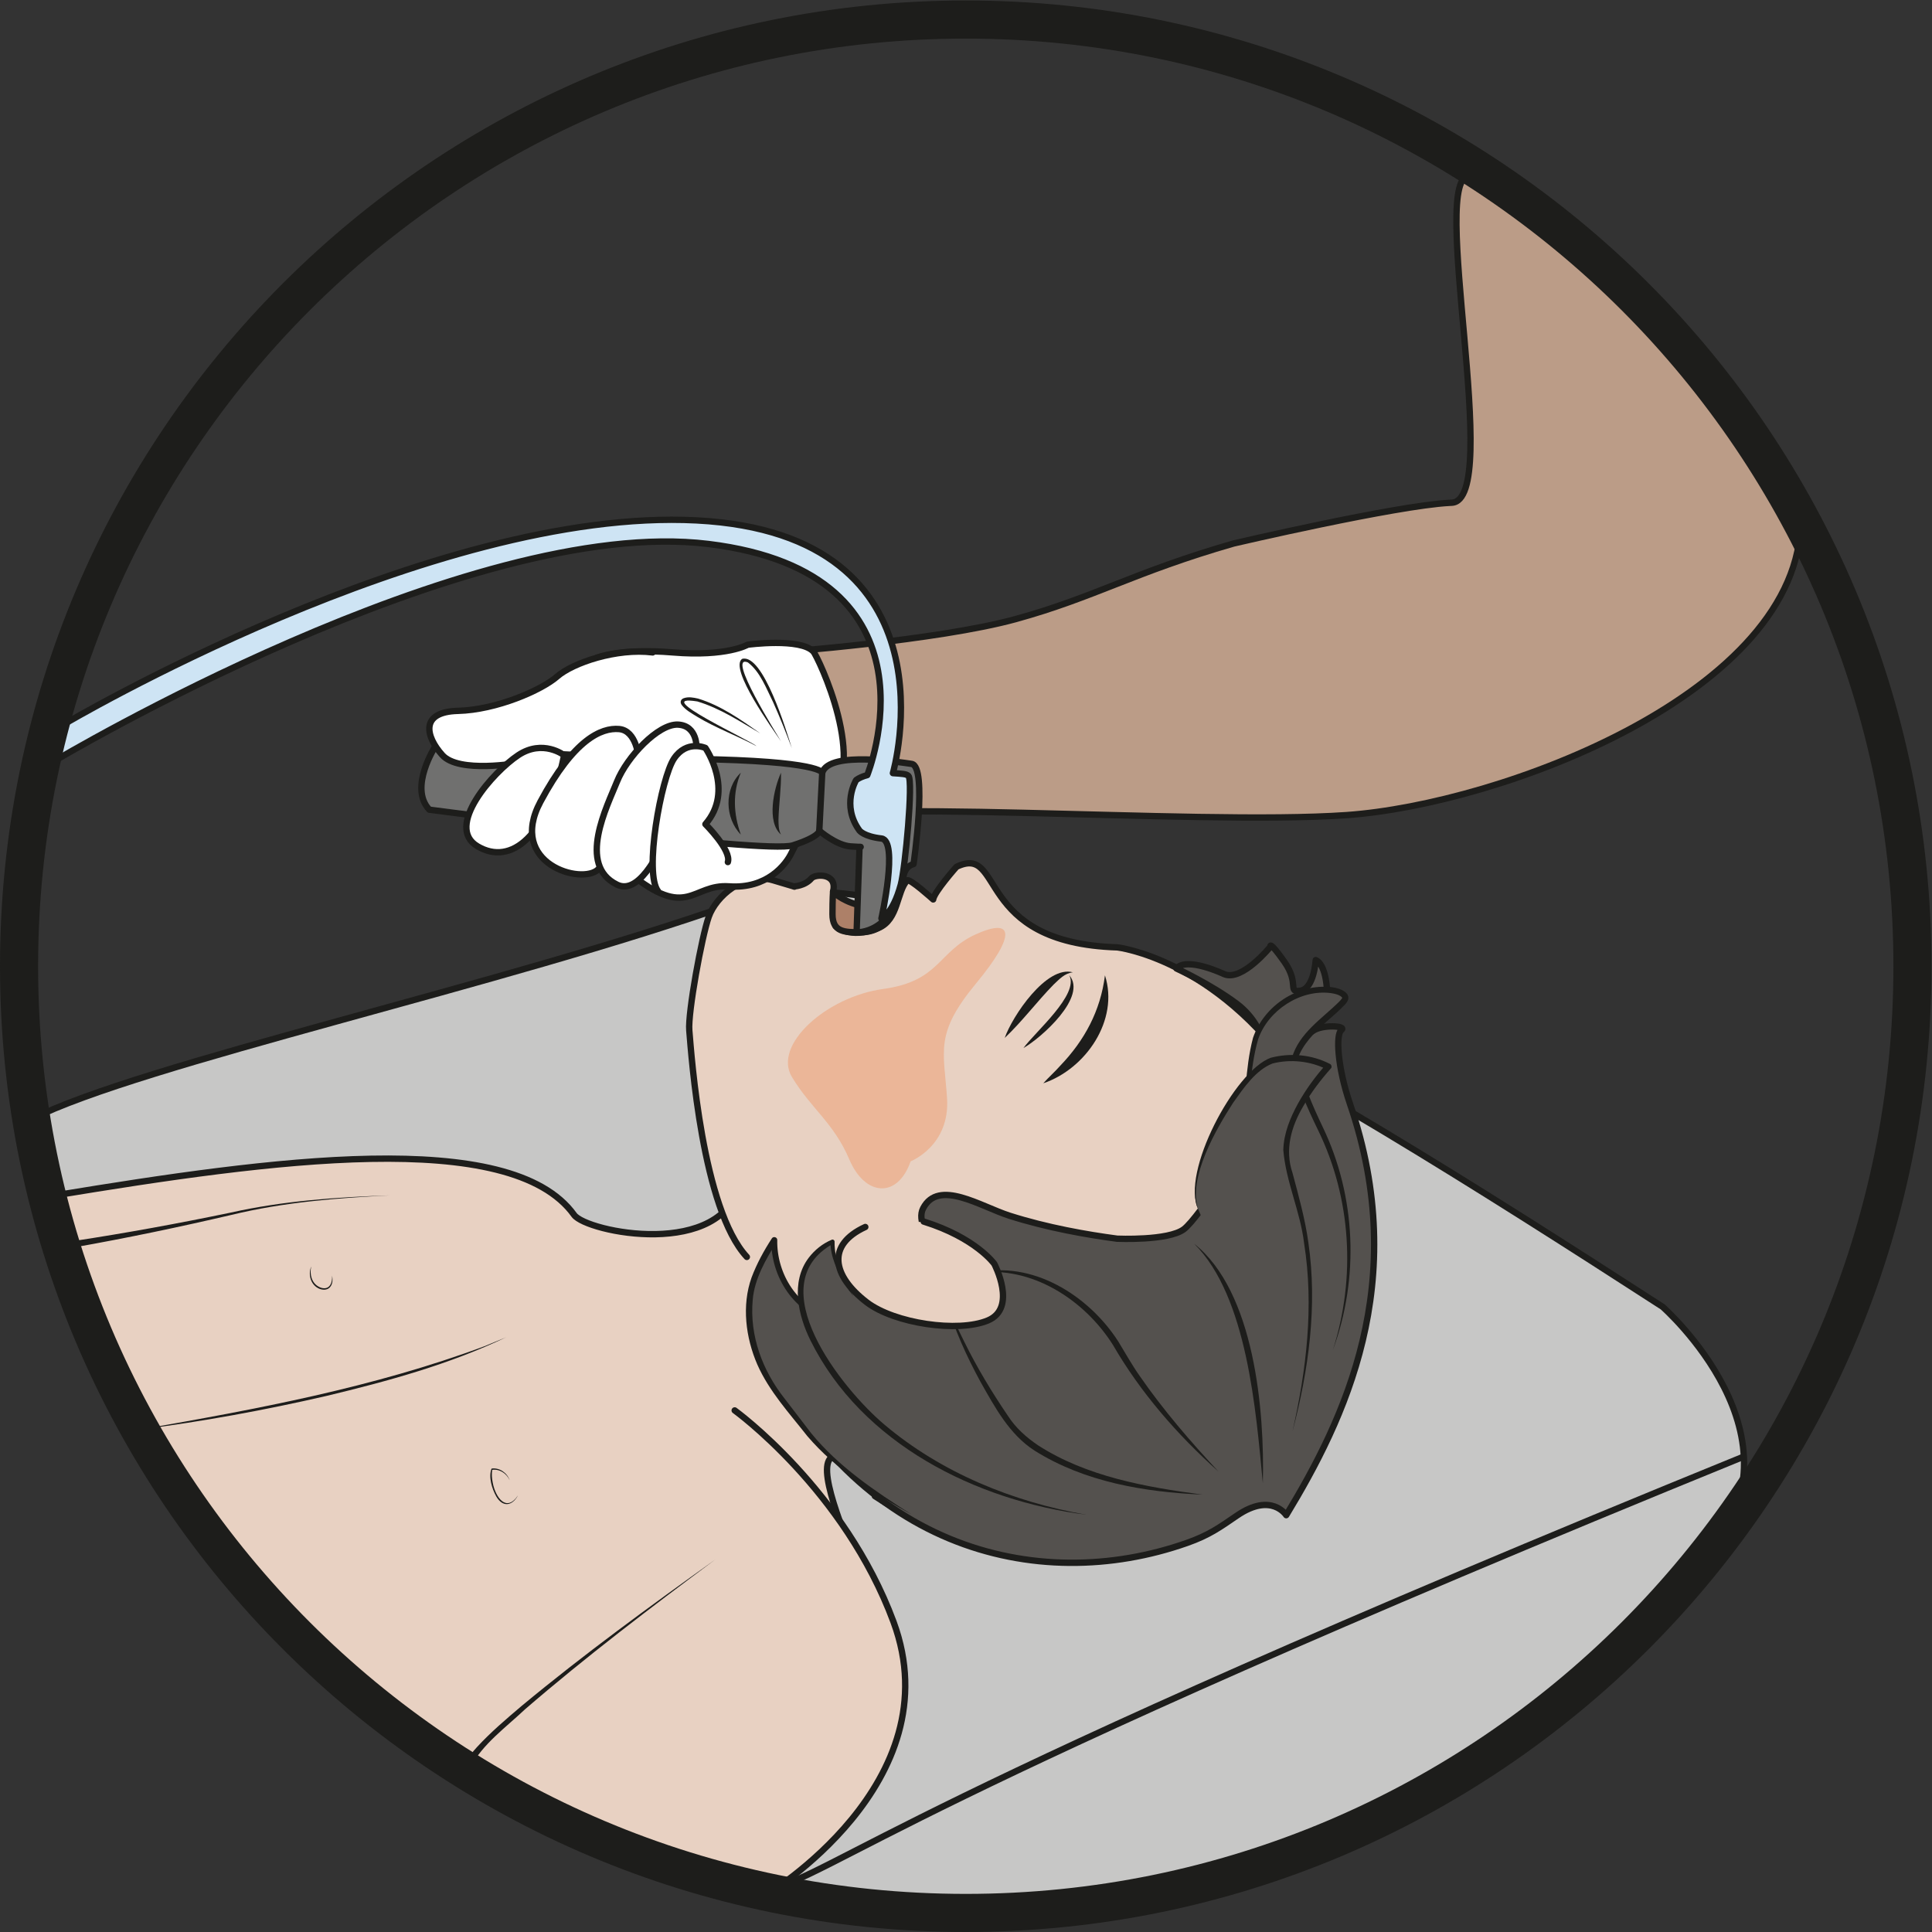 <?xml version="1.0" encoding="UTF-8" standalone="no"?>
<svg
   xmlns:dc="http://purl.org/dc/elements/1.1/"
   xmlns:cc="http://creativecommons.org/ns#"
   xmlns:rdf="http://www.w3.org/1999/02/22-rdf-syntax-ns#"
   xmlns:svg="http://www.w3.org/2000/svg"
   xmlns="http://www.w3.org/2000/svg"
   viewBox="0 0 405.461 405.461"
   height="405.461"
   width="405.461"
   xml:space="preserve"
   id="svg2"
   version="1.1"><rect x="0" y="0" width="405.461" height="405.461" fill="#333333" stroke="none"/><defs
     id="defs6"><clipPath
       id="clipPath18"
       clipPathUnits="userSpaceOnUse"><path
         id="path16"
         d="M 0,304.096 H 304.096 V 0 H 0 Z" /></clipPath><clipPath
       id="clipPath38"
       clipPathUnits="userSpaceOnUse"><path
         id="path36"
         d="M 0,304.096 H 304.096 V 0 H 0 Z" /></clipPath><clipPath
       id="clipPath94"
       clipPathUnits="userSpaceOnUse"><path
         id="path92"
         d="M 124.048,158.08 H 158.27 V 117.079 H 124.048 Z" /></clipPath><clipPath
       id="clipPath170"
       clipPathUnits="userSpaceOnUse"><path
         id="path168"
         d="M 0,304.096 H 304.096 V 0 H 0 Z" /></clipPath><clipPath
       id="clipPath266"
       clipPathUnits="userSpaceOnUse"><path
         id="path264"
         d="M 0,304.096 H 304.096 V 0 H 0 Z" /></clipPath></defs><g
     transform="matrix(1.333,0,0,-1.333,0,405.461)"
     id="g10"><g
       id="g12"><g
         clip-path="url(#clipPath18)"
         id="g14"><g
           transform="translate(4.94,127.964)"
           id="g20"><path
             id="path22"
             style="fill:#c7c7c6;fill-opacity:1;fill-rule:nonzero;stroke:none"
             d="m 0,0 c 0,0 16.386,-52.783 31.225,-69.907 11.747,-13.556 39.15,-35.21 55.681,-42.399 63.379,-27.559 122.719,-16.325 176.677,43.391 16.833,18.629 -6.763,39.379 -6.763,39.379 C 197.094,9.097 139.417,44.185 110.982,34.101 74.269,21.082 17.11,8.691 0,0" /></g><g
           transform="translate(4.94,127.964)"
           id="g24"><path
             id="path26"
             style="fill:none;stroke:#1d1d1b;stroke-width:1;stroke-linecap:round;stroke-linejoin:round;stroke-miterlimit:10;stroke-dasharray:none;stroke-opacity:1"
             d="m 0,0 c 0,0 16.386,-52.783 31.225,-69.907 11.747,-13.556 39.15,-35.21 55.681,-42.399 63.379,-27.559 122.719,-16.325 176.677,43.391 16.833,18.629 -6.763,39.379 -6.763,39.379 C 197.094,9.097 139.417,44.185 110.982,34.101 74.269,21.082 17.11,8.691 0,0 Z" /></g><g
           transform="translate(120.363,6.387)"
           id="g28"><path
             id="path30"
             style="fill:none;stroke:#1d1d1b;stroke-width:1;stroke-linecap:butt;stroke-linejoin:miter;stroke-miterlimit:10;stroke-dasharray:none;stroke-opacity:1"
             d="M 0,0 C 12.351,3.367 20.192,13.874 154.187,68.468" /></g></g></g><g
       id="g32"><g
         clip-path="url(#clipPath38)"
         id="g34"><g
           transform="translate(116.567,118.138)"
           id="g40"><path
             id="path42"
             style="fill:#e8d1c2;fill-opacity:1;fill-rule:nonzero;stroke:#1d1d1b;stroke-width:1;stroke-linecap:round;stroke-linejoin:round;stroke-miterlimit:10;stroke-dasharray:none;stroke-opacity:1"
             d="m 0,0 c -2.68,-12.35 -24.223,-7.962 -26.182,-5.241 -9.992,13.929 -48.163,8.595 -81.473,3.113 -8.758,-1.442 10.848,-30.325 14.511,-39.309 7.903,-19.379 18.836,-25.372 18.836,-25.372 13.663,-12.825 22.065,-20.604 26.52,-25.356 1.555,-1.654 58.471,11.256 71.237,11.42 6.659,0.084 -15.626,37.015 -8.319,37.627 18.824,1.584 28.126,12.082 31.706,17.458" /></g><g
           transform="translate(137.735,68.631)"
           id="g44"><path
             id="path46"
             style="fill:#e8d1c2;fill-opacity:1;fill-rule:nonzero;stroke:#1d1d1b;stroke-width:1;stroke-linecap:round;stroke-linejoin:round;stroke-miterlimit:10;stroke-dasharray:none;stroke-opacity:1"
             d="m 0,0 c 16.061,-10.453 24.849,-11.246 36.268,3.262 20.049,25.424 36.852,45.168 33.554,50.422 0,0 -2.624,11.088 -3.556,12.452 -12.668,18.467 -28.071,20.25 -28.071,20.25 -22.751,0.689 -17.704,16.351 -25.341,12.685 0,0 -3.56,-4.016 -3.668,-5.138 0,0 -3.732,3.373 -4.095,2.994 -1.667,-1.741 -1.358,-6.188 -4.51,-7.478 -4.608,-1.886 -6.773,0.3 -6.773,0.3 l -0.387,5.437 c 0.735,2.953 -2.81,2.75 -3.397,2.079 -1.061,-1.247 -2.825,-1.281 -2.825,-1.281 0,0 1.388,-0.394 -3.233,0.972 -4.613,1.36 -9.004,-2.578 -10.114,-5.742 -1.119,-3.173 -3.304,-15.199 -3.067,-17.895 0.343,-4.152 2.052,-28.123 9.061,-35.666" /></g><g
           transform="translate(161.13,139.169)"
           id="g48"><path
             id="path50"
             style="fill:#1d1d1b;fill-opacity:1;fill-rule:nonzero;stroke:none"
             d="M 0,0 C 1.808,2.509 8.84,8.454 7.208,11.473 10.139,8.096 2.789,1.584 0,0" /></g><g
           transform="translate(173.963,150.619)"
           id="g52"><path
             id="path54"
             style="fill:#1d1d1b;fill-opacity:1;fill-rule:nonzero;stroke:none"
             d="m 0,0 c 2.263,-7.053 -3.032,-14.745 -9.71,-17 0.857,0.96 1.854,1.837 2.69,2.789 C -3.234,-10.257 -0.698,-5.61 0,0" /></g><g
           transform="translate(158.181,140.762)"
           id="g56"><path
             id="path58"
             style="fill:#1d1d1b;fill-opacity:1;fill-rule:nonzero;stroke:none"
             d="M 0,0 C 1.186,3.405 6.573,11.474 10.737,10.328 9.441,10.201 8.589,9.23 7.697,8.399 5.03,5.674 2.828,2.675 0,0" /></g><g
           transform="translate(73.665,26.206)"
           id="g60"><path
             id="path62"
             style="fill:#e8d1c2;fill-opacity:1;fill-rule:nonzero;stroke:#1d1d1b;stroke-width:1;stroke-linecap:round;stroke-linejoin:round;stroke-miterlimit:10;stroke-dasharray:none;stroke-opacity:1"
             d="m 0,0 c 4.338,-13.247 46.785,-20.478 46.785,-20.478 0,0 29.634,17.661 20.225,43.092 C 59.302,43.425 42.004,55.91 42.004,55.91" /></g><g
           transform="translate(61.407,115.972)"
           id="g64"><path
             id="path66"
             style="fill:#e8d1c2;fill-opacity:1;fill-rule:nonzero;stroke:none"
             d="M 0,0 C -8.577,-0.297 -17.358,-1.174 -23.413,-2.534 -38.243,-5.869 -49.75,-7.682 -49.75,-7.682" /></g><g
           transform="translate(61.407,115.972)"
           id="g68"><path
             id="path70"
             style="fill:#1d1d1b;fill-opacity:1;fill-rule:nonzero;stroke:none"
             d="m 0,0 c -8.377,-0.401 -16.799,-1.084 -24.963,-3.072 -8.189,-1.912 -16.417,-3.634 -24.709,-5.104 -0.631,-0.111 -0.828,0.866 -0.175,0.985 8.297,1.261 16.573,2.781 24.802,4.49 C -16.829,-0.866 -8.394,-0.27 0,0" /></g><g
           transform="translate(22.041,79.106)"
           id="g72"><path
             id="path74"
             style="fill:#e8d1c2;fill-opacity:1;fill-rule:nonzero;stroke:none"
             d="M 0,0 C 0,0 37.908,5.272 57.666,14.537" /></g><g
           transform="translate(22.041,79.106)"
           id="g76"><path
             id="path78"
             style="fill:#1d1d1b;fill-opacity:1;fill-rule:nonzero;stroke:none"
             d="m 0,0 c 18.31,3.198 36.755,6.614 54.222,13.112 0,0 3.444,1.425 3.444,1.425 C 48.677,10.247 39.003,7.608 29.348,5.29 19.658,3.056 9.863,1.261 0,0" /></g><g
           transform="translate(49,104.779)"
           id="g80"><path
             id="path82"
             style="fill:#1d1d1b;fill-opacity:1;fill-rule:nonzero;stroke:none"
             d="m 0,0 c -0.282,-1.19 0.053,-2.588 1.18,-3.184 0.498,-0.287 1.198,-0.38 1.622,0.042 0.425,0.411 0.5,1.085 0.494,1.703 C 3.388,-2.045 3.409,-2.759 2.936,-3.28 2.447,-3.817 1.612,-3.706 1.059,-3.402 -0.14,-2.753 -0.496,-1.196 0,0" /></g><g
           transform="translate(80.24,71.135)"
           id="g84"><path
             id="path86"
             style="fill:#1d1d1b;fill-opacity:1;fill-rule:nonzero;stroke:none"
             d="m 0,0 c -0.505,1.084 -1.62,1.823 -2.826,1.615 0,0 0.093,0.085 0.093,0.085 C -2.862,1.001 -2.802,0.271 -2.658,-0.427 -2.249,-2.617 -0.553,-5.18 1.309,-2.4 0.393,-4.096 -1.105,-4.296 -2.116,-2.547 -2.797,-1.306 -3.358,0.495 -2.848,1.826 -1.586,2.002 -0.414,1.164 0,0" /></g><g
           id="g88"><g
             id="g90" /><g
             id="g102"><g
               style="opacity:0.4"
               id="g100"
               clip-path="url(#clipPath94)"><g
                 id="g98"
                 transform="translate(143.37,121.334)"><path
                   id="path96"
                   style="fill:#ef8e59;fill-opacity:1;fill-rule:nonzero;stroke:none"
                   d="m 0,0 c 0,0 6.241,2.437 5.731,9.963 -0.504,7.528 -1.98,10.125 4.557,18.029 6.55,7.916 5.773,10.403 -0.12,7.706 C 4.284,32.99 4.573,28.352 -4.33,27.135 -13.246,25.915 -21.737,18.314 -18.69,13.277 -15.65,8.246 -12.13,6.109 -9.646,0.28 -7.173,-5.534 -2.056,-5.898 0,0" /></g></g></g></g><g
           transform="translate(112.59,58.625)"
           id="g104"><path
             id="path106"
             style="fill:#1d1d1b;fill-opacity:1;fill-rule:nonzero;stroke:none"
             d="m 0,0 c -10.19,-7.587 -20.328,-15.277 -29.946,-23.578 -2.887,-2.737 -6.728,-5.511 -8.525,-9.053 -0.216,-0.608 -1.16,-0.284 -0.94,0.335 0.461,1.203 1.204,1.976 1.924,2.792 2.175,2.357 4.617,4.431 7.053,6.496 C -20.639,-14.885 -10.347,-7.392 0,0" /></g><g
           transform="translate(196.871,125.313)"
           id="g108"><path
             id="path110"
             style="fill:#54514e;fill-opacity:1;fill-rule:nonzero;stroke:none"
             d="m 0,0 c 4.376,8.632 3.423,16.66 -2.199,20.864 -4.079,3.051 -9.458,5.52 -9.458,5.52 1.642,1.911 7.503,-0.889 7.503,-0.889 2.825,-1.211 7.295,4.318 7.295,4.318 0,0 -0.273,1.123 2.19,-2.362 2.455,-3.486 0.408,-4.908 2.554,-4.563 2.147,0.345 2.387,4.814 2.387,4.814 0,0 1.435,-0.338 1.759,-4.403 0.323,-4.061 -3.676,-7.805 -2.208,-6.75 1.468,1.062 5.403,0.805 4.497,0.153 -0.9,-0.651 -0.656,-5.78 1.349,-11.638 9.617,-28.095 -0.95,-49.781 -10.037,-64.751 0,0 -2.3,3.659 -7.755,-0.064 -2.63,-1.791 -4.336,-3.068 -7.904,-4.319 -23.474,-8.256 -53.409,-1.144 -68.423,33.751 0,0 3.422,1.721 7.439,1.38 1.646,-0.139 6.089,10.96 8.868,7.02 0.792,-1.131 7.84,0.73 7.84,0.73 0,0 2.443,-2.238 3.476,-1.995 1.035,0.24 -0.063,-2.252 5.917,0.362 0,0 -8.543,7.743 -6.625,11.44 2.429,4.693 9.051,0.289 13.62,-1.167 5.911,-1.883 12.186,-2.986 16.934,-3.611 0,0 8.006,-0.355 10.48,1.479 C -8.025,-12.838 0,0 0,0" /></g><g
           transform="translate(196.871,125.313)"
           id="g112"><path
             id="path114"
             style="fill:none;stroke:#1d1d1b;stroke-width:1;stroke-linecap:round;stroke-linejoin:round;stroke-miterlimit:10;stroke-dasharray:none;stroke-opacity:1"
             d="m 0,0 c 4.376,8.632 3.423,16.66 -2.199,20.864 -4.079,3.051 -9.458,5.52 -9.458,5.52 1.642,1.911 7.503,-0.889 7.503,-0.889 2.825,-1.211 7.295,4.318 7.295,4.318 0,0 -0.273,1.123 2.19,-2.362 2.455,-3.486 0.408,-4.908 2.554,-4.563 2.147,0.345 2.387,4.814 2.387,4.814 0,0 1.435,-0.338 1.759,-4.403 0.323,-4.061 -3.676,-7.805 -2.208,-6.75 1.468,1.062 5.403,0.805 4.497,0.153 -0.9,-0.651 -0.656,-5.78 1.349,-11.638 9.617,-28.095 -0.95,-49.781 -10.037,-64.751 0,0 -2.3,3.659 -7.755,-0.064 -2.63,-1.791 -4.336,-3.068 -7.904,-4.319 -23.474,-8.256 -53.409,-1.144 -68.423,33.751 0,0 3.422,1.721 7.439,1.38 1.646,-0.139 6.089,10.96 8.868,7.02 0.792,-1.131 7.84,0.73 7.84,0.73 0,0 2.443,-2.238 3.476,-1.995 1.035,0.24 -0.063,-2.252 5.917,0.362 0,0 -8.543,7.743 -6.625,11.44 2.429,4.693 9.051,0.289 13.62,-1.167 5.911,-1.883 12.186,-2.986 16.934,-3.611 0,0 8.006,-0.355 10.48,1.479 C -8.025,-12.838 0,0 0,0 Z" /></g><g
           transform="translate(198.818,70.664)"
           id="g116"><path
             id="path118"
             style="fill:#1d1d1b;fill-opacity:1;fill-rule:nonzero;stroke:none"
             d="M 0,0 C -1.082,11.364 -2.448,29.376 -10.799,37.688 -1.306,30.154 0.299,11.403 0,0" /></g><g
           transform="translate(196.939,110.415)"
           id="g120"><path
             id="path122"
             style="fill:#54514e;fill-opacity:1;fill-rule:nonzero;stroke:none"
             d="m 0,0 c -1.848,8.481 -0.822,28.178 1.357,31.814 5.014,8.369 14.65,6.328 13.408,4.518 -1.304,-1.901 -6.456,-4.884 -7.848,-9.115 0,0 0.447,-3.727 3.5,-10.03 3.051,-6.303 8.136,-18.892 2.498,-35.956" /></g><g
           transform="translate(196.939,110.415)"
           id="g124"><path
             id="path126"
             style="fill:#1d1d1b;fill-opacity:1;fill-rule:nonzero;stroke:none"
             d="m 0,0 c -1.542,7.47 -1.351,15.21 -0.822,22.787 0.23,2.536 0.49,5.071 1.159,7.586 1.722,5.028 6.997,8.555 12.358,7.97 1.584,-0.171 3.804,-1.173 1.951,-2.911 -0.919,-0.971 -1.904,-1.75 -2.835,-2.603 C 9.965,31.163 8.158,29.341 7.369,27.068 L 7.39,27.274 C 8.039,23.437 9.672,19.761 11.353,16.228 16.548,5.364 17.073,-7.49 12.914,-18.77 16.545,-7.417 15.805,5.14 10.561,15.862 8.825,19.432 7.17,23.11 6.443,27.16 c 1.125,3.969 4.795,6.23 7.491,8.93 0.166,0.18 0.337,0.366 0.457,0.559 -0.25,0.442 -1.197,0.677 -1.822,0.759 C 7.752,38.016 2.711,34.686 1.14,30.136 0.453,27.757 0.134,25.226 -0.142,22.722 -0.812,15.183 -1.185,7.511 0,0" /></g><g
           transform="translate(188.648,113.785)"
           id="g128"><path
             id="path130"
             style="fill:#54514e;fill-opacity:1;fill-rule:nonzero;stroke:none"
             d="m 0,0 c -2.733,5.317 6.676,22.201 11.679,23.439 5.006,1.24 8.806,-0.983 8.806,-0.983 0,0 -6.14,-6.502 -6.64,-12.611 -0.5,-6.106 8.085,-16.19 0.99,-44.841" /></g><g
           transform="translate(188.648,113.785)"
           id="g132"><path
             id="path134"
             style="fill:#1d1d1b;fill-opacity:1;fill-rule:nonzero;stroke:none"
             d="m 0,0 c -2.771,5.698 5.686,21.775 11.434,23.86 3.103,0.795 6.407,0.51 9.302,-0.976 0.233,-0.12 0.326,-0.406 0.206,-0.64 C 19.292,20.38 17.73,18.36 16.504,16.171 14.613,12.95 13.615,9.355 14.835,5.748 15.781,2.233 16.851,-1.639 17.34,-5.24 c 1.452,-9.964 0.044,-20.099 -2.505,-29.756 2.199,9.691 3.408,19.788 1.831,29.654 -0.595,5.018 -2.858,9.632 -3.273,14.676 0.076,2.65 1.092,5.069 2.3,7.291 1.242,2.223 2.724,4.267 4.431,6.172 l 0.11,-0.77 c -2.549,1.312 -5.727,1.648 -8.537,0.925 C 9.051,21.919 7.153,19.097 5.517,16.804 2.846,12.681 -1.665,4.939 0,0" /></g><g
           transform="translate(189.327,68.862)"
           id="g136"><path
             id="path138"
             style="fill:#1d1d1b;fill-opacity:1;fill-rule:nonzero;stroke:none"
             d="m 0,0 c -9.128,0.398 -18.569,1.975 -26.45,6.93 -3.971,2.55 -6.252,6.846 -8.52,10.845 -2.187,4.036 -4.12,8.237 -5.359,12.655 0.806,-2.143 1.74,-4.229 2.768,-6.266 2.009,-4.091 4.364,-8.006 6.926,-11.77 1.211,-1.891 2.891,-3.382 4.744,-4.637 C -18.263,2.837 -8.895,1.173 0,0" /></g><g
           transform="translate(143.496,65.749)"
           id="g140"><path
             id="path142"
             style="fill:#54514e;fill-opacity:1;fill-rule:nonzero;stroke:none"
             d="m 0,0 c 0,0 -11.477,6.415 -16.379,12.91 -4.484,5.939 -9.905,10.954 -9.081,21.166 0.308,3.831 3.87,9.117 3.87,9.117 0.208,-10.701 9.015,-12.464 9.015,-12.464 0,0 -2.445,-3.486 7.709,-7.796" /></g><g
           transform="translate(143.496,65.749)"
           id="g144"><path
             id="path146"
             style="fill:#1d1d1b;fill-opacity:1;fill-rule:nonzero;stroke:none"
             d="m 0,0 c -5.98,3.32 -11.904,7.072 -16.392,12.324 -2.829,3.602 -5.994,7.019 -7.875,11.273 -1.833,4.227 -2.474,9.302 -0.904,13.695 0.825,2.19 1.93,4.211 3.195,6.161 0.233,0.381 0.865,0.194 0.85,-0.251 -0.109,-5.394 3.266,-10.756 8.638,-12.043 0.242,-0.06 0.39,-0.305 0.33,-0.547 -1.413,-3.369 4.876,-6.356 7.292,-7.679 -1.88,0.675 -3.75,1.459 -5.425,2.627 -1.64,1.193 -3.778,3.072 -2.643,5.42 0,0 0.273,-0.681 0.273,-0.681 -5.809,1.338 -9.495,7.135 -9.394,12.885 0,0 0.85,-0.251 0.85,-0.251 -1.721,-2.796 -3.51,-5.843 -3.783,-9.162 -0.512,-5.657 1.539,-11.146 5.036,-15.559 -10e-4,0 4.158,-5.416 4.158,-5.416 C -11.499,7.518 -5.713,3.64 0,0" /></g><g
           transform="translate(171.049,65.692)"
           id="g148"><path
             id="path150"
             style="fill:#54514e;fill-opacity:1;fill-rule:nonzero;stroke:none"
             d="m 0,0 c 0,0 -30.841,3.437 -42.89,27.416 -6.091,12.118 2.908,15.573 2.908,15.573 0,0 -0.359,-3.234 3.294,-8.619" /></g><g
           transform="translate(171.049,65.692)"
           id="g152"><path
             id="path154"
             style="fill:#1d1d1b;fill-opacity:1;fill-rule:nonzero;stroke:none"
             d="m 0,0 c -17.397,2.217 -35.356,11.169 -43.438,27.422 -1.948,3.907 -3.189,9.239 -0.274,13.057 0.948,1.231 2.161,2.208 3.612,2.818 0.215,0.096 0.469,-0.088 0.447,-0.322 -0.061,-3.059 1.459,-6.005 2.965,-8.605 -0.466,0.627 -0.92,1.266 -1.326,1.937 -1.212,2.06 -2.293,4.255 -2.296,6.718 0,0 0.446,-0.344 0.446,-0.344 -11.695,-6.468 1.339,-22.835 8.055,-28.49 C -22.835,6.608 -11.536,2.014 0,0" /></g><g
           transform="translate(191.833,72.493)"
           id="g156"><path
             id="path158"
             style="fill:#1d1d1b;fill-opacity:1;fill-rule:nonzero;stroke:none"
             d="m 0,0 c -6.46,5.757 -12.283,12.453 -16.621,19.95 -4.488,7.101 -12.85,12.539 -21.49,11.302 8.788,2.083 17.679,-3.528 22.33,-10.762 1.153,-1.88 2.162,-3.719 3.423,-5.503 C -8.666,9.663 -4.423,4.734 0,0" /></g><g
           transform="translate(136.232,110.996)"
           id="g160"><path
             id="path162"
             style="fill:#e8d1c2;fill-opacity:1;fill-rule:nonzero;stroke:#1d1d1b;stroke-width:1;stroke-linecap:round;stroke-linejoin:round;stroke-miterlimit:10;stroke-dasharray:none;stroke-opacity:1"
             d="m 0,0 c -6.122,-2.823 -5.246,-7.652 0.232,-11.858 4.358,-3.332 14.392,-4.81 19.072,-2.853 4.677,1.96 1.005,8.907 1.005,8.907 0,0 -2.913,4.104 -11.122,6.661" /></g></g></g><g
       id="g164"><g
         clip-path="url(#clipPath170)"
         id="g166"><g
           transform="translate(283.513,222.338)"
           id="g172"><path
             id="path174"
             style="fill:#bb9c87;fill-opacity:1;fill-rule:nonzero;stroke:#1d1d1b;stroke-width:1;stroke-linecap:round;stroke-linejoin:round;stroke-miterlimit:10;stroke-dasharray:none;stroke-opacity:1"
             d="m 0,0 c 0,-27.189 -47.243,-44.795 -71.512,-46.496 -24.268,-1.7 -82.545,3.142 -87.337,-1.43 l -2.117,27.044 c 0,0 24.997,1.848 37.362,5.248 12.367,3.401 18.705,7.42 34.316,11.903 0,0 25.491,5.957 34.008,6.4 0.105,0.006 0.207,0.011 0.308,0.015 8.192,0.309 -3.865,52.091 2.937,51.473 C -45.233,53.538 -2.528,8.91 0,0" /></g><g
           transform="translate(117.718,202.673)"
           id="g176"><path
             id="path178"
             style="fill:#ffffff;fill-opacity:1;fill-rule:nonzero;stroke:none"
             d="m 0,0 c 0,0 8.333,1.111 10.346,-1.09 0.668,-0.73 8.975,-18.012 2.026,-23.937 -1.593,-1.359 -4.502,-5.647 -5.43,-7.654 -0.926,-2.007 -3.95,-5.792 -9.858,-5.368 -5.908,0.425 -6.46,-5.471 -15.801,2.177 -3.338,2.734 -4.934,7.83 -5.608,13.254 -0.74,5.957 -11.486,2.285 -11.083,6.324 0.256,2.572 11.644,14.229 11.644,14.229 0,0 3.502,1.549 12.003,0.848 C -3.26,-1.918 0,0 0,0" /></g><g
           transform="translate(117.718,202.673)"
           id="g180"><path
             id="path182"
             style="fill:none;stroke:#1d1d1b;stroke-width:1;stroke-linecap:round;stroke-linejoin:round;stroke-miterlimit:10;stroke-dasharray:none;stroke-opacity:1"
             d="m 0,0 c 0,0 8.333,1.111 10.346,-1.09 0.668,-0.73 8.975,-18.012 2.026,-23.937 -1.593,-1.359 -4.502,-5.647 -5.43,-7.654 -0.926,-2.007 -3.95,-5.792 -9.858,-5.368 -5.908,0.425 -6.46,-5.471 -15.801,2.177 -3.338,2.734 -4.934,7.83 -5.608,13.254 -0.74,5.957 -11.486,2.285 -11.083,6.324 0.256,2.572 11.644,14.229 11.644,14.229 0,0 3.502,1.549 12.003,0.848 C -3.26,-1.918 0,0 0,0 Z" /></g><g
           transform="translate(131.156,163.816)"
           id="g184"><path
             id="path186"
             style="fill:#ad8068;fill-opacity:1;fill-rule:nonzero;stroke:none"
             d="m 0,0 c 0,0 1.089,-1.342 4.025,-2.142 2.937,-0.8 6.01,0.534 6.01,0.534 0,0 -0.889,-4.815 -5.701,-4.815 -2.529,0 -4.426,0 -4.426,2.855 C -0.092,-1.097 0,0 0,0" /></g><g
           transform="translate(131.156,163.816)"
           id="g188"><path
             id="path190"
             style="fill:none;stroke:#1d1d1b;stroke-width:1;stroke-linecap:round;stroke-linejoin:round;stroke-miterlimit:10;stroke-dasharray:none;stroke-opacity:1"
             d="m 0,0 c 0,0 1.089,-1.342 4.025,-2.142 2.937,-0.8 6.01,0.534 6.01,0.534 0,0 -0.889,-4.815 -5.701,-4.815 -2.529,0 -4.426,0 -4.426,2.855 C -0.092,-1.097 0,0 0,0 Z" /></g><g
           transform="translate(68.559,186.707)"
           id="g192"><path
             id="path194"
             style="fill:#70706f;fill-opacity:1;fill-rule:nonzero;stroke:none"
             d="m 0,0 c 0,0 -4.259,-6.542 -0.963,-10.011 0,0 52.891,-7.011 57.219,-5.62 4.328,1.391 4.174,2.319 4.174,2.319 0,0 2.662,-2.331 4.964,-2.479 2.301,-0.149 1.374,-0.06 1.374,-0.06 l -0.465,-13.463 c 0,0 5.701,-0.357 7.336,8.253 0,0 -0.089,2.008 1.63,2.493 0,0 2.24,15.432 -0.309,15.767 -1.238,0.162 -12.985,2.164 -14.066,-1.391 0,0 -0.154,1.855 -20.094,2.164 C 20.859,-1.719 0,0 0,0" /></g><g
           transform="translate(68.559,186.707)"
           id="g196"><path
             id="path198"
             style="fill:none;stroke:#1d1d1b;stroke-width:1;stroke-linecap:round;stroke-linejoin:round;stroke-miterlimit:10;stroke-dasharray:none;stroke-opacity:1"
             d="m 0,0 c 0,0 -4.259,-6.542 -0.963,-10.011 0,0 52.891,-7.011 57.219,-5.62 4.328,1.391 4.174,2.319 4.174,2.319 0,0 2.662,-2.331 4.964,-2.479 2.301,-0.149 1.374,-0.06 1.374,-0.06 l -0.465,-13.463 c 0,0 5.701,-0.357 7.336,8.253 0,0 -0.089,2.008 1.63,2.493 0,0 2.24,15.432 -0.309,15.767 -1.238,0.162 -12.985,2.164 -14.066,-1.391 0,0 -0.154,1.855 -20.094,2.164 C 20.859,-1.719 0,0 0,0 Z" /></g><g
           transform="translate(116.635,182.515)"
           id="g200"><path
             id="path202"
             style="fill:#1d1d1b;fill-opacity:1;fill-rule:nonzero;stroke:none"
             d="M 0,0 C -1.331,-3.175 -1.149,-6.539 0,-9.738 -2.512,-7.18 -2.666,-2.503 0,0" /></g><g
           transform="translate(122.96,182.515)"
           id="g204"><path
             id="path206"
             style="fill:#1d1d1b;fill-opacity:1;fill-rule:nonzero;stroke:none"
             d="M 0,0 C 0.042,-2.533 -0.339,-4.911 -0.397,-7.39 -0.379,-8.188 -0.409,-8.987 0,-9.738 -2.316,-7.74 -1.127,-2.46 0,0" /></g><g
           transform="translate(129.452,182.515)"
           id="g208"><path
             id="path210"
             style="fill:none;stroke:#1d1d1b;stroke-width:1;stroke-linecap:round;stroke-linejoin:round;stroke-miterlimit:10;stroke-dasharray:none;stroke-opacity:1"
             d="M 0,0 -0.464,-9.12" /></g><g
           transform="translate(136.542,182.137)"
           id="g212"><path
             id="path214"
             style="fill:#cee4f4;fill-opacity:1;fill-rule:nonzero;stroke:none"
             d="m 0,0 c -0.674,-0.177 -1.277,-0.428 -1.747,-0.772 0,0 -2.405,-3.952 0.531,-7.97 0,0 0.709,-0.928 3.446,-1.237 2.737,-0.309 0,-12.584 0,-12.584 0,0 1.791,0.674 3.045,5.319 0.7,2.585 1.98,16.344 1.207,17.118 -0.325,0.324 -1.012,0.34 -2.446,0.437 0,0 10.825,37.628 -30.909,39.792 -41.734,2.164 -99.699,-32.148 -99.699,-32.148 l -1.392,-5.723 c 0,0 65.088,38.799 102.953,34.162 C 12.854,31.756 0,0 0,0" /></g><g
           transform="translate(136.542,182.137)"
           id="g216"><path
             id="path218"
             style="fill:none;stroke:#1d1d1b;stroke-width:1;stroke-linecap:round;stroke-linejoin:round;stroke-miterlimit:10;stroke-dasharray:none;stroke-opacity:1"
             d="m 0,0 c -0.674,-0.177 -1.277,-0.428 -1.747,-0.772 0,0 -2.405,-3.952 0.531,-7.97 0,0 0.709,-0.928 3.446,-1.237 2.737,-0.309 0,-12.584 0,-12.584 0,0 1.791,0.674 3.045,5.319 0.7,2.585 1.98,16.344 1.207,17.118 -0.325,0.324 -1.012,0.34 -2.446,0.437 0,0 10.825,37.628 -30.909,39.792 -41.734,2.164 -99.699,-32.148 -99.699,-32.148 l -1.392,-5.723 c 0,0 65.088,38.799 102.953,34.162 C 12.854,31.756 0,0 0,0 Z" /></g><g
           transform="translate(81.575,184.061)"
           id="g220"><path
             id="path222"
             style="fill:#ffffff;fill-opacity:1;fill-rule:nonzero;stroke:#1d1d1b;stroke-width:1;stroke-linecap:round;stroke-linejoin:round;stroke-miterlimit:10;stroke-dasharray:none;stroke-opacity:1"
             d="m 0,0 c 0,0 -9.315,-1.701 -11.943,1.236 -2.628,2.937 -3.556,6.801 2.473,6.956 6.029,0.155 13.139,3.246 15.612,5.41 2.473,2.164 9.376,4.494 15.045,3.793" /></g><g
           transform="translate(88.815,185.266)"
           id="g224"><path
             id="path226"
             style="fill:#ffffff;fill-opacity:1;fill-rule:nonzero;stroke:none"
             d="M 0,0 C 0,0 -3.335,2.597 -7.24,0 -11.145,-2.597 -18.874,-11.252 -13.618,-14.344 -8.363,-17.436 -2.611,-12.861 0,0" /></g><g
           transform="translate(88.815,185.266)"
           id="g228"><path
             id="path230"
             style="fill:none;stroke:#1d1d1b;stroke-width:1;stroke-linecap:round;stroke-linejoin:round;stroke-miterlimit:10;stroke-dasharray:none;stroke-opacity:1"
             d="M 0,0 C 0,0 -3.335,2.597 -7.24,0 -11.145,-2.597 -18.874,-11.252 -13.618,-14.344 -8.363,-17.436 -2.611,-12.861 0,0 Z" /></g><g
           transform="translate(100.54,184.874)"
           id="g232"><path
             id="path234"
             style="fill:#ffffff;fill-opacity:1;fill-rule:nonzero;stroke:none"
             d="m 0,0 c 0,0 -0.303,4.287 -3.085,4.519 -2.782,0.232 -7.11,-1.622 -12.365,-11.438 -5.256,-9.815 6.606,-13.169 9.099,-10.642 C -3.857,-15.034 0,0 0,0" /></g><g
           transform="translate(100.54,184.874)"
           id="g236"><path
             id="path238"
             style="fill:none;stroke:#1d1d1b;stroke-width:1;stroke-linecap:round;stroke-linejoin:round;stroke-miterlimit:10;stroke-dasharray:none;stroke-opacity:1"
             d="m 0,0 c 0,0 -0.303,4.287 -3.085,4.519 -2.782,0.232 -7.11,-1.622 -12.365,-11.438 -5.256,-9.815 6.606,-13.169 9.099,-10.642 C -3.857,-15.034 0,0 0,0 Z" /></g><g
           transform="translate(109.667,186.379)"
           id="g240"><path
             id="path242"
             style="fill:#ffffff;fill-opacity:1;fill-rule:nonzero;stroke:none"
             d="m 0,0 c 0,0 0.174,3.555 -2.928,3.71 -3.1,0.154 -8.047,-5.101 -9.593,-8.966 -1.545,-3.864 -6.336,-13.139 0,-16.23 C -6.183,-24.578 0,0 0,0" /></g><g
           transform="translate(109.667,186.379)"
           id="g244"><path
             id="path246"
             style="fill:none;stroke:#1d1d1b;stroke-width:1;stroke-linecap:round;stroke-linejoin:round;stroke-miterlimit:10;stroke-dasharray:none;stroke-opacity:1"
             d="m 0,0 c 0,0 0.174,3.555 -2.928,3.71 -3.1,0.154 -8.047,-5.101 -9.593,-8.966 -1.545,-3.864 -6.336,-13.139 0,-16.23 C -6.183,-24.578 0,0 0,0 Z" /></g><g
           transform="translate(103.64,163.816)"
           id="g248"><path
             id="path250"
             style="fill:#ffffff;fill-opacity:1;fill-rule:nonzero;stroke:#1d1d1b;stroke-width:1;stroke-linecap:round;stroke-linejoin:round;stroke-miterlimit:10;stroke-dasharray:none;stroke-opacity:1"
             d="m 0,0 c -2.318,2.786 0.463,17.925 2.473,20.922 2.01,2.996 4.945,1.682 4.945,1.682 0,0 4.638,-6.688 0,-12.008 0,0 4.134,-4.11 3.535,-5.964" /></g><g
           transform="translate(119.099,186.707)"
           id="g252"><path
             id="path254"
             style="fill:#1d1d1b;fill-opacity:1;fill-rule:nonzero;stroke:none"
             d="m 0,0 c -2.925,1.562 -6.445,2.874 -9.299,4.599 -0.874,0.546 -1.839,1.042 -2.48,1.887 -0.083,0.141 -0.205,0.334 -0.138,0.596 0.061,0.265 0.289,0.384 0.437,0.449 0.754,0.274 1.53,0.12 2.285,-0.049 C -5.573,6.381 -2.436,4.142 0.618,1.991 -2.582,3.869 -5.74,5.963 -9.311,7.03 -16.983,8.267 -0.879,0.86 0,0" /></g><g
           transform="translate(122.96,187.461)"
           id="g256"><path
             id="path258"
             style="fill:#1d1d1b;fill-opacity:1;fill-rule:nonzero;stroke:none"
             d="M 0,0 C -1.216,1.805 -8.239,11.469 -6.125,12.977 -2.812,13.895 0.885,1.542 1.704,-1.081 0.805,1.337 -0.154,3.732 -1.204,6.08 -2.291,8.254 -3.259,10.946 -5.217,12.421 -8.687,13.849 -0.537,0.928 0,0" /></g></g></g><g
       id="g260"><g
         clip-path="url(#clipPath266)"
         id="g262"><g
           transform="translate(301.096,152.047)"
           id="g268"><path
             id="path270"
             style="fill:none;stroke:#1d1d1b;stroke-width:6;stroke-linecap:round;stroke-linejoin:round;stroke-miterlimit:10;stroke-dasharray:none;stroke-opacity:1"
             d="m 0,0 c 0,-82.317 -66.731,-149.047 -149.048,-149.047 -82.316,0 -149.048,66.73 -149.048,149.047 0,82.317 66.732,149.048 149.048,149.048 C -66.731,149.048 0,82.317 0,0 Z" /></g></g></g></g></svg>